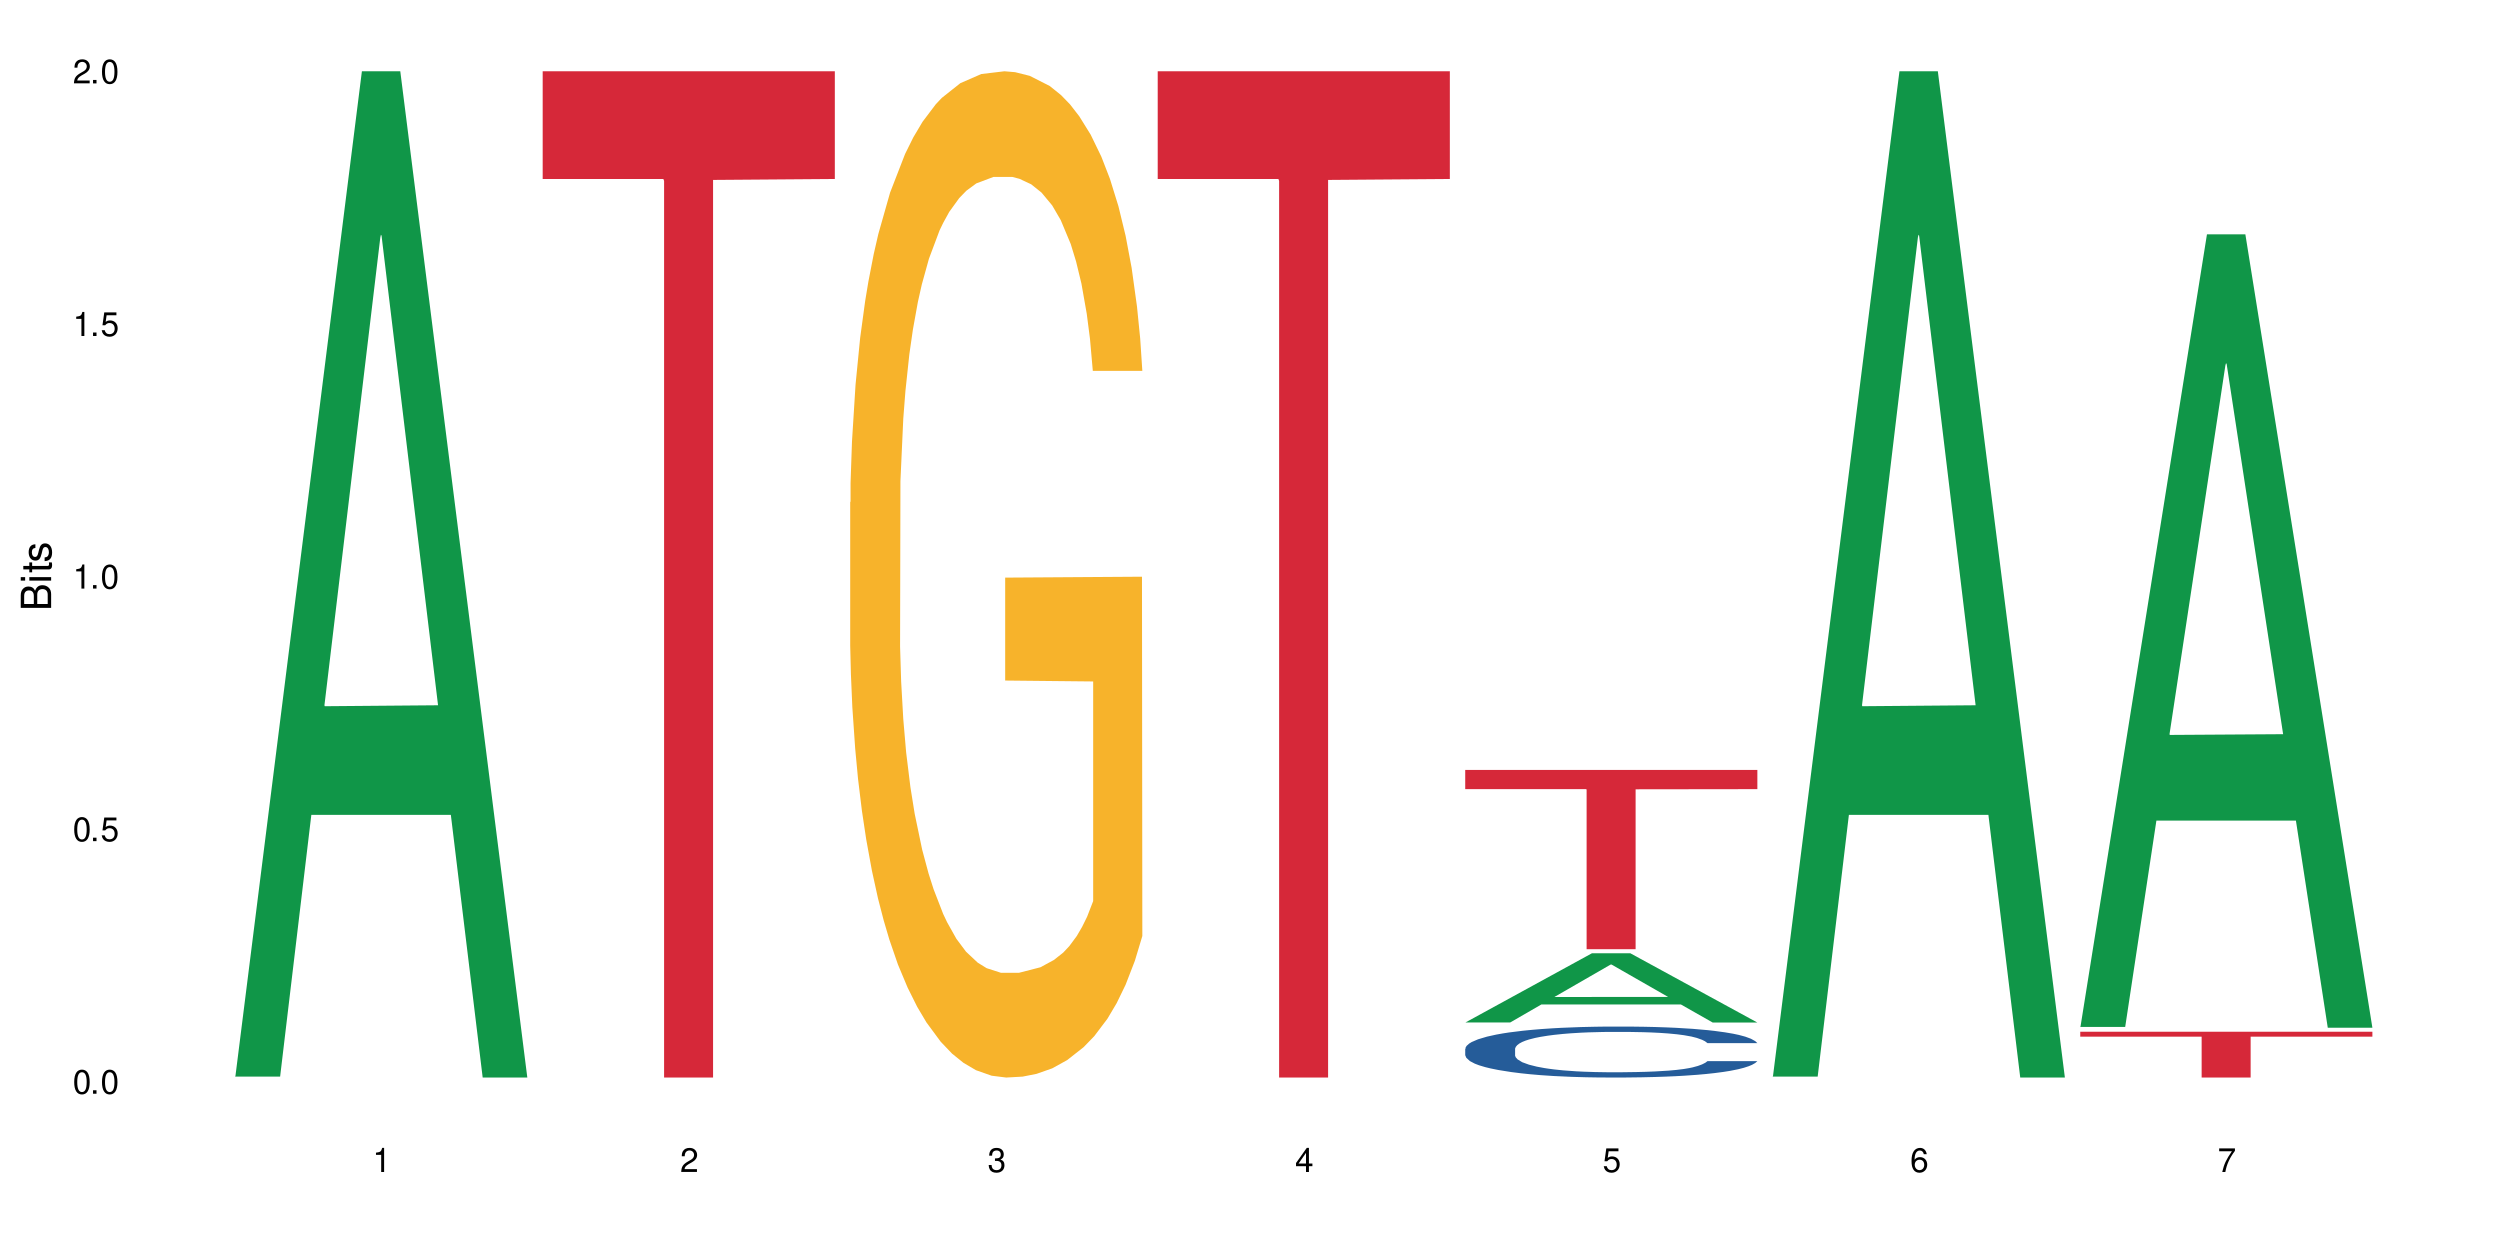 <?xml version="1.0" encoding="UTF-8"?>
<svg xmlns="http://www.w3.org/2000/svg" xmlns:xlink="http://www.w3.org/1999/xlink" width="720" height="360" viewBox="0 0 720 360">
<defs>
<g>
<g id="glyph-0-0">
</g>
<g id="glyph-0-1">
<path d="M 2.641 -6.938 C 2 -6.938 1.422 -6.656 1.078 -6.172 C 0.641 -5.562 0.406 -4.641 0.406 -3.359 C 0.406 -1.016 1.188 0.219 2.641 0.219 C 4.078 0.219 4.859 -1.016 4.859 -3.297 C 4.859 -4.641 4.656 -5.547 4.203 -6.172 C 3.844 -6.656 3.281 -6.938 2.641 -6.938 Z M 2.641 -6.188 C 3.547 -6.188 4 -5.25 4 -3.375 C 4 -1.406 3.562 -0.484 2.625 -0.484 C 1.734 -0.484 1.281 -1.438 1.281 -3.344 C 1.281 -5.25 1.734 -6.188 2.641 -6.188 Z M 2.641 -6.188 "/>
</g>
<g id="glyph-0-2">
<path d="M 1.828 -1 L 0.828 -1 L 0.828 0 L 1.828 0 Z M 1.828 -1 "/>
</g>
<g id="glyph-0-3">
<path d="M 4.562 -6.797 L 1.062 -6.797 L 0.547 -3.094 L 1.328 -3.094 C 1.719 -3.562 2.047 -3.734 2.578 -3.734 C 3.484 -3.734 4.062 -3.109 4.062 -2.094 C 4.062 -1.125 3.484 -0.531 2.578 -0.531 C 1.828 -0.531 1.375 -0.906 1.188 -1.672 L 0.328 -1.672 C 0.453 -1.109 0.547 -0.844 0.75 -0.594 C 1.125 -0.078 1.828 0.219 2.594 0.219 C 3.969 0.219 4.922 -0.781 4.922 -2.219 C 4.922 -3.562 4.031 -4.484 2.719 -4.484 C 2.25 -4.484 1.859 -4.359 1.469 -4.062 L 1.734 -5.969 L 4.562 -5.969 Z M 4.562 -6.797 "/>
</g>
<g id="glyph-0-4">
<path d="M 2.484 -4.938 L 2.484 0 L 3.328 0 L 3.328 -6.938 L 2.766 -6.938 C 2.469 -5.875 2.281 -5.734 0.984 -5.562 L 0.984 -4.938 Z M 2.484 -4.938 "/>
</g>
<g id="glyph-0-5">
<path d="M 4.859 -0.828 L 1.281 -0.828 C 1.359 -1.406 1.672 -1.781 2.5 -2.281 L 3.469 -2.828 C 4.406 -3.344 4.906 -4.062 4.906 -4.906 C 4.906 -5.484 4.672 -6.031 4.266 -6.406 C 3.859 -6.766 3.375 -6.938 2.719 -6.938 C 1.859 -6.938 1.219 -6.625 0.844 -6.031 C 0.609 -5.672 0.5 -5.234 0.484 -4.531 L 1.328 -4.531 C 1.359 -5.016 1.406 -5.281 1.531 -5.516 C 1.75 -5.938 2.188 -6.203 2.703 -6.203 C 3.469 -6.203 4.031 -5.641 4.031 -4.891 C 4.031 -4.344 3.719 -3.859 3.125 -3.516 L 2.234 -3 C 0.812 -2.172 0.406 -1.531 0.328 -0.016 L 4.859 -0.016 Z M 4.859 -0.828 "/>
</g>
<g id="glyph-0-6">
<path d="M 2.125 -3.188 L 2.578 -3.188 C 3.5 -3.188 3.984 -2.766 3.984 -1.922 C 3.984 -1.062 3.469 -0.531 2.594 -0.531 C 1.656 -0.531 1.203 -1 1.156 -2.016 L 0.312 -2.016 C 0.344 -1.453 0.438 -1.094 0.609 -0.781 C 0.953 -0.109 1.625 0.219 2.547 0.219 C 3.953 0.219 4.859 -0.625 4.859 -1.938 C 4.859 -2.828 4.516 -3.297 3.703 -3.594 C 4.344 -3.844 4.656 -4.328 4.656 -5.031 C 4.656 -6.219 3.875 -6.938 2.578 -6.938 C 1.203 -6.938 0.484 -6.172 0.453 -4.703 L 1.297 -4.703 C 1.312 -5.125 1.344 -5.359 1.453 -5.578 C 1.641 -5.969 2.062 -6.203 2.594 -6.203 C 3.344 -6.203 3.797 -5.75 3.797 -5 C 3.797 -4.516 3.609 -4.219 3.25 -4.047 C 3.016 -3.953 2.703 -3.922 2.125 -3.906 Z M 2.125 -3.188 "/>
</g>
<g id="glyph-0-7">
<path d="M 3.141 -1.672 L 3.141 0 L 3.984 0 L 3.984 -1.672 L 4.984 -1.672 L 4.984 -2.438 L 3.984 -2.438 L 3.984 -6.938 L 3.359 -6.938 L 0.266 -2.578 L 0.266 -1.672 Z M 3.141 -2.438 L 1 -2.438 L 3.141 -5.5 Z M 3.141 -2.438 "/>
</g>
<g id="glyph-0-8">
<path d="M 4.781 -5.125 C 4.609 -6.266 3.891 -6.938 2.844 -6.938 C 2.094 -6.938 1.422 -6.578 1.031 -5.953 C 0.594 -5.266 0.406 -4.422 0.406 -3.172 C 0.406 -2 0.578 -1.25 0.984 -0.641 C 1.359 -0.078 1.953 0.219 2.703 0.219 C 3.984 0.219 4.922 -0.75 4.922 -2.094 C 4.922 -3.375 4.062 -4.281 2.844 -4.281 C 2.172 -4.281 1.641 -4.031 1.281 -3.516 C 1.281 -5.234 1.828 -6.188 2.797 -6.188 C 3.391 -6.188 3.797 -5.797 3.938 -5.125 Z M 2.734 -3.531 C 3.547 -3.531 4.062 -2.953 4.062 -2.031 C 4.062 -1.156 3.484 -0.531 2.703 -0.531 C 1.922 -0.531 1.328 -1.188 1.328 -2.078 C 1.328 -2.938 1.906 -3.531 2.734 -3.531 Z M 2.734 -3.531 "/>
</g>
<g id="glyph-0-9">
<path d="M 4.984 -6.797 L 0.438 -6.797 L 0.438 -5.969 L 4.109 -5.969 C 2.5 -3.656 1.828 -2.234 1.328 0 L 2.219 0 C 2.594 -2.172 3.453 -4.047 4.984 -6.094 Z M 4.984 -6.797 "/>
</g>
<g id="glyph-1-0">
</g>
<g id="glyph-1-1">
<path d="M 0 -0.953 L 0 -4.891 C 0 -5.719 -0.234 -6.344 -0.734 -6.797 C -1.188 -7.234 -1.812 -7.469 -2.5 -7.469 C -3.547 -7.469 -4.188 -7 -4.625 -5.875 C -4.984 -6.688 -5.625 -7.094 -6.531 -7.094 C -7.172 -7.094 -7.734 -6.859 -8.141 -6.391 C -8.562 -5.922 -8.75 -5.344 -8.75 -4.5 L -8.75 -0.953 Z M -4.984 -2.062 L -7.766 -2.062 L -7.766 -4.219 C -7.766 -4.844 -7.688 -5.203 -7.453 -5.5 C -7.219 -5.812 -6.859 -5.969 -6.375 -5.969 C -5.891 -5.969 -5.531 -5.812 -5.297 -5.5 C -5.062 -5.203 -4.984 -4.844 -4.984 -4.219 Z M -0.984 -2.062 L -4 -2.062 L -4 -4.781 C -4 -5.766 -3.438 -6.359 -2.484 -6.359 C -1.547 -6.359 -0.984 -5.766 -0.984 -4.781 Z M -0.984 -2.062 "/>
</g>
<g id="glyph-1-2">
<path d="M -6.281 -1.797 L -6.281 -0.797 L 0 -0.797 L 0 -1.797 Z M -8.75 -1.797 L -8.75 -0.797 L -7.484 -0.797 L -7.484 -1.797 Z M -8.75 -1.797 "/>
</g>
<g id="glyph-1-3">
<path d="M -6.281 -3.047 L -6.281 -2.016 L -8.016 -2.016 L -8.016 -1.016 L -6.281 -1.016 L -6.281 -0.172 L -5.469 -0.172 L -5.469 -1.016 L -0.719 -1.016 C -0.078 -1.016 0.281 -1.453 0.281 -2.234 C 0.281 -2.5 0.25 -2.719 0.188 -3.047 L -0.641 -3.047 C -0.609 -2.906 -0.594 -2.766 -0.594 -2.562 C -0.594 -2.141 -0.719 -2.016 -1.156 -2.016 L -5.469 -2.016 L -5.469 -3.047 Z M -6.281 -3.047 "/>
</g>
<g id="glyph-1-4">
<path d="M -4.531 -5.25 C -5.766 -5.25 -6.469 -4.422 -6.469 -2.969 C -6.469 -1.516 -5.719 -0.562 -4.547 -0.562 C -3.562 -0.562 -3.094 -1.062 -2.734 -2.562 L -2.516 -3.484 C -2.344 -4.188 -2.094 -4.469 -1.641 -4.469 C -1.047 -4.469 -0.641 -3.875 -0.641 -3 C -0.641 -2.453 -0.797 -2 -1.062 -1.75 C -1.25 -1.594 -1.422 -1.531 -1.875 -1.469 L -1.875 -0.406 C -0.422 -0.453 0.281 -1.266 0.281 -2.922 C 0.281 -4.5 -0.5 -5.516 -1.719 -5.516 C -2.656 -5.516 -3.172 -4.984 -3.469 -3.734 L -3.703 -2.766 C -3.891 -1.953 -4.156 -1.609 -4.594 -1.609 C -5.188 -1.609 -5.547 -2.125 -5.547 -2.938 C -5.547 -3.75 -5.203 -4.172 -4.531 -4.203 Z M -4.531 -5.25 "/>
</g>
</g>
</defs>
<rect x="-72" y="-36" width="864" height="432" fill="rgb(100%, 100%, 100%)" fill-opacity="1"/>
<path fill-rule="nonzero" fill="rgb(6.275%, 58.824%, 28.235%)" fill-opacity="1" d="M 67.73 310.059 L 67.82 309.789 L 104.227 20.527 L 115.281 20.527 L 151.867 310.332 L 139.012 310.332 L 129.844 234.684 L 89.664 234.684 L 80.676 310.059 L 67.73 310.059 L 93.527 203.391 L 126.156 203.117 L 109.887 67.875 L 109.707 67.602 L 109.527 68.418 L 93.438 203.117 L 93.527 203.391 Z M 67.73 310.059 "/>
<path fill-rule="nonzero" fill="rgb(83.922%, 15.686%, 22.353%)" fill-opacity="1" d="M 156.293 20.527 L 240.43 20.527 L 240.43 51.547 L 205.363 51.82 L 205.363 310.332 L 191.258 310.332 L 191.258 52.094 L 191.051 51.547 L 156.293 51.547 Z M 156.293 20.527 "/>
<path fill-rule="nonzero" fill="rgb(96.863%, 70.196%, 16.863%)" fill-opacity="1" d="M 244.859 144.652 L 244.961 144.387 L 244.961 139.094 L 245.371 127.184 L 246.398 110.777 L 247.73 97.277 L 249.168 86.691 L 250.09 81.133 L 251.629 73.195 L 252.965 67.371 L 256.348 55.461 L 260.66 44.348 L 263.02 39.582 L 265.688 35.082 L 269.484 30.055 L 271.227 28.203 L 276.562 23.965 L 282.617 21.32 L 289.285 20.527 L 292.363 20.789 L 296.57 21.848 L 302.316 24.762 L 305.598 27.406 L 308.164 30.055 L 310.832 33.496 L 314.117 38.789 L 317.195 45.141 L 319.656 51.492 L 322.117 59.43 L 324.172 67.902 L 325.914 77.164 L 327.453 88.281 L 328.379 97.543 L 328.992 106.805 L 314.73 106.805 L 313.91 97.543 L 312.988 90.398 L 311.449 81.664 L 309.91 75.312 L 308.371 70.281 L 305.496 63.402 L 303.035 59.168 L 299.957 55.461 L 296.98 53.078 L 293.594 51.492 L 291.543 50.961 L 286.105 50.961 L 281.18 52.816 L 278.309 54.934 L 276.254 57.051 L 273.383 61.02 L 271.637 64.195 L 270.613 66.312 L 267.535 74.516 L 265.48 81.93 L 264.352 86.957 L 262.918 94.898 L 261.891 102.043 L 260.762 112.629 L 260.145 120.57 L 259.324 138.566 L 259.223 186.207 L 259.531 196.262 L 260.145 207.113 L 260.965 216.641 L 262.199 226.699 L 263.43 234.375 L 265.582 244.695 L 267.43 251.578 L 268.867 256.078 L 271.637 263.223 L 272.766 265.605 L 275.434 270.367 L 278.203 274.074 L 281.59 277.25 L 284.156 278.836 L 288.258 280.16 L 293.492 280.16 L 299.648 278.574 L 303.547 276.457 L 306.215 274.34 L 307.961 272.484 L 310.113 269.574 L 311.652 266.926 L 313.09 264.016 L 314.832 259.516 L 314.832 196.262 L 289.492 195.996 L 289.492 166.355 L 328.891 166.09 L 328.992 269.574 L 326.84 276.719 L 324.172 283.602 L 321.605 288.895 L 318.938 293.395 L 315.141 298.422 L 312.062 301.598 L 307.344 305.305 L 303.035 307.688 L 298.52 309.273 L 294.52 310.066 L 289.797 310.332 L 285.59 309.805 L 281.078 308.215 L 277.484 306.098 L 274.203 303.453 L 270.918 300.012 L 266.816 294.453 L 264.148 289.953 L 261.379 284.395 L 258.605 277.777 L 256.145 270.633 L 254.504 265.074 L 252.859 258.723 L 251.117 250.781 L 249.477 241.785 L 248.242 233.578 L 247.113 224.316 L 246.293 215.582 L 245.473 203.672 L 245.062 194.145 L 244.859 185.941 Z M 244.859 144.652 "/>
<path fill-rule="nonzero" fill="rgb(83.922%, 15.686%, 22.353%)" fill-opacity="1" d="M 333.422 20.527 L 417.555 20.527 L 417.555 51.547 L 382.492 51.82 L 382.492 310.332 L 368.383 310.332 L 368.383 52.094 L 368.18 51.547 L 333.422 51.547 Z M 333.422 20.527 "/>
<path fill-rule="nonzero" fill="rgb(6.275%, 58.824%, 28.235%)" fill-opacity="1" d="M 421.984 294.477 L 422.074 294.457 L 458.48 274.539 L 469.535 274.539 L 506.121 294.496 L 493.266 294.496 L 484.098 289.285 L 443.918 289.285 L 434.93 294.477 L 421.984 294.477 L 447.781 287.133 L 480.41 287.113 L 464.141 277.801 L 463.961 277.781 L 463.781 277.84 L 447.691 287.113 L 447.781 287.133 Z M 421.984 294.477 "/>
<path fill-rule="nonzero" fill="rgb(14.51%, 36.078%, 60%)" fill-opacity="1" d="M 421.984 302.043 L 422.086 302.031 L 422.086 301.707 L 422.395 301.199 L 423.113 300.555 L 423.832 300.113 L 425.68 299.32 L 428.242 298.555 L 430.91 297.965 L 432.859 297.617 L 434.605 297.348 L 438.605 296.852 L 441.172 296.598 L 443.941 296.367 L 447.328 296.141 L 449.789 296.008 L 455.332 295.793 L 459.434 295.699 L 462.617 295.656 L 469.488 295.656 L 473.594 295.711 L 476.57 295.777 L 479.852 295.887 L 482.625 296.008 L 487.445 296.301 L 491.754 296.676 L 493.703 296.891 L 496.781 297.309 L 499.145 297.711 L 500.785 298.059 L 502.633 298.555 L 504.273 299.16 L 505.504 299.844 L 506.121 300.418 L 491.754 300.418 L 491.035 299.883 L 490.215 299.469 L 488.676 298.918 L 487.137 298.527 L 484.984 298.141 L 483.035 297.883 L 480.367 297.629 L 478.008 297.469 L 475.543 297.348 L 473.184 297.27 L 468.668 297.188 L 463.438 297.188 L 461.488 297.215 L 457.484 297.32 L 455.332 297.414 L 452.254 297.602 L 450.098 297.777 L 447.531 298.047 L 445.789 298.273 L 443.633 298.621 L 442.094 298.93 L 440.352 299.375 L 439.324 299.711 L 438.402 300.086 L 437.582 300.527 L 436.965 300.996 L 436.555 301.492 L 436.348 301.977 L 436.348 304.055 L 436.555 304.539 L 437.066 305.102 L 438.402 305.918 L 440.352 306.629 L 442.609 307.195 L 444.762 307.598 L 445.992 307.785 L 447.637 308 L 450.199 308.266 L 453.895 308.535 L 456.051 308.641 L 459.332 308.75 L 462.719 308.805 L 467.234 308.805 L 471.234 308.75 L 473.902 308.684 L 476.672 308.574 L 480.469 308.348 L 482.828 308.133 L 484.879 307.879 L 486.418 307.621 L 487.445 307.41 L 488.984 306.992 L 490.215 306.535 L 491.141 306.066 L 491.754 305.609 L 506.121 305.609 L 505.504 306.148 L 504.582 306.672 L 503.656 307.059 L 502.223 307.527 L 500.578 307.945 L 498.219 308.414 L 496.27 308.723 L 493.703 309.059 L 491.344 309.312 L 488.781 309.543 L 484.984 309.809 L 482.52 309.945 L 479.852 310.062 L 476.672 310.172 L 472.672 310.266 L 468.363 310.32 L 464.359 310.332 L 460.051 310.305 L 456.871 310.254 L 452.664 310.133 L 447.43 309.891 L 443.633 309.637 L 440.66 309.379 L 438.094 309.113 L 435.219 308.75 L 431.527 308.16 L 429.27 307.703 L 427.73 307.328 L 425.984 306.805 L 424.754 306.336 L 423.32 305.586 L 422.293 304.633 L 421.984 303.895 Z M 421.984 302.043 "/>
<path fill-rule="nonzero" fill="rgb(83.922%, 15.686%, 22.353%)" fill-opacity="1" d="M 421.984 221.746 L 506.121 221.746 L 506.121 227.273 L 471.055 227.32 L 471.055 273.375 L 456.945 273.375 L 456.945 227.371 L 456.742 227.273 L 421.984 227.273 Z M 421.984 221.746 "/>
<path fill-rule="nonzero" fill="rgb(6.275%, 58.824%, 28.235%)" fill-opacity="1" d="M 510.547 310.059 L 510.637 309.789 L 547.043 20.527 L 558.098 20.527 L 594.684 310.332 L 581.828 310.332 L 572.66 234.684 L 532.48 234.684 L 523.492 310.059 L 510.547 310.059 L 536.348 203.391 L 568.977 203.117 L 552.707 67.875 L 552.527 67.602 L 552.348 68.418 L 536.258 203.117 L 536.348 203.391 Z M 510.547 310.059 "/>
<path fill-rule="nonzero" fill="rgb(6.275%, 58.824%, 28.235%)" fill-opacity="1" d="M 599.113 295.766 L 599.203 295.551 L 635.605 67.484 L 646.664 67.484 L 683.246 295.98 L 670.395 295.98 L 661.223 236.332 L 621.043 236.332 L 612.055 295.766 L 599.113 295.766 L 624.91 211.66 L 657.539 211.445 L 641.27 104.812 L 641.09 104.602 L 640.91 105.242 L 624.82 211.445 L 624.91 211.66 Z M 599.113 295.766 "/>
<path fill-rule="nonzero" fill="rgb(83.922%, 15.686%, 22.353%)" fill-opacity="1" d="M 599.113 297.141 L 683.246 297.141 L 683.246 298.555 L 648.184 298.566 L 648.184 310.332 L 634.074 310.332 L 634.074 298.578 L 633.871 298.555 L 599.113 298.555 Z M 599.113 297.141 "/>
<g fill="rgb(0%, 0%, 0%)" fill-opacity="1">
<use xlink:href="#glyph-0-1" x="20.965" y="314.993"/>
<use xlink:href="#glyph-0-2" x="25.965" y="314.993"/>
<use xlink:href="#glyph-0-1" x="28.965" y="314.993"/>
</g>
<g fill="rgb(0%, 0%, 0%)" fill-opacity="1">
<use xlink:href="#glyph-0-1" x="20.965" y="242.251"/>
<use xlink:href="#glyph-0-2" x="25.965" y="242.251"/>
<use xlink:href="#glyph-0-3" x="28.965" y="242.251"/>
</g>
<g fill="rgb(0%, 0%, 0%)" fill-opacity="1">
<use xlink:href="#glyph-0-4" x="20.965" y="169.509"/>
<use xlink:href="#glyph-0-2" x="25.965" y="169.509"/>
<use xlink:href="#glyph-0-1" x="28.965" y="169.509"/>
</g>
<g fill="rgb(0%, 0%, 0%)" fill-opacity="1">
<use xlink:href="#glyph-0-4" x="20.965" y="96.767"/>
<use xlink:href="#glyph-0-2" x="25.965" y="96.767"/>
<use xlink:href="#glyph-0-3" x="28.965" y="96.767"/>
</g>
<g fill="rgb(0%, 0%, 0%)" fill-opacity="1">
<use xlink:href="#glyph-0-5" x="20.965" y="24.024"/>
<use xlink:href="#glyph-0-2" x="25.965" y="24.024"/>
<use xlink:href="#glyph-0-1" x="28.965" y="24.024"/>
</g>
<g fill="rgb(0%, 0%, 0%)" fill-opacity="1">
<use xlink:href="#glyph-0-4" x="107.297" y="337.532"/>
</g>
<g fill="rgb(0%, 0%, 0%)" fill-opacity="1">
<use xlink:href="#glyph-0-5" x="195.863" y="337.532"/>
</g>
<g fill="rgb(0%, 0%, 0%)" fill-opacity="1">
<use xlink:href="#glyph-0-6" x="284.426" y="337.532"/>
</g>
<g fill="rgb(0%, 0%, 0%)" fill-opacity="1">
<use xlink:href="#glyph-0-7" x="372.988" y="337.532"/>
</g>
<g fill="rgb(0%, 0%, 0%)" fill-opacity="1">
<use xlink:href="#glyph-0-3" x="461.551" y="337.532"/>
</g>
<g fill="rgb(0%, 0%, 0%)" fill-opacity="1">
<use xlink:href="#glyph-0-8" x="550.117" y="337.532"/>
</g>
<g fill="rgb(0%, 0%, 0%)" fill-opacity="1">
<use xlink:href="#glyph-0-9" x="638.68" y="337.532"/>
</g>
<g fill="rgb(0%, 0%, 0%)" fill-opacity="1">
<use xlink:href="#glyph-1-1" x="14.725" y="176.012"/>
<use xlink:href="#glyph-1-2" x="14.725" y="168.012"/>
<use xlink:href="#glyph-1-3" x="14.725" y="165.012"/>
<use xlink:href="#glyph-1-4" x="14.725" y="162.012"/>
</g>
</svg>
